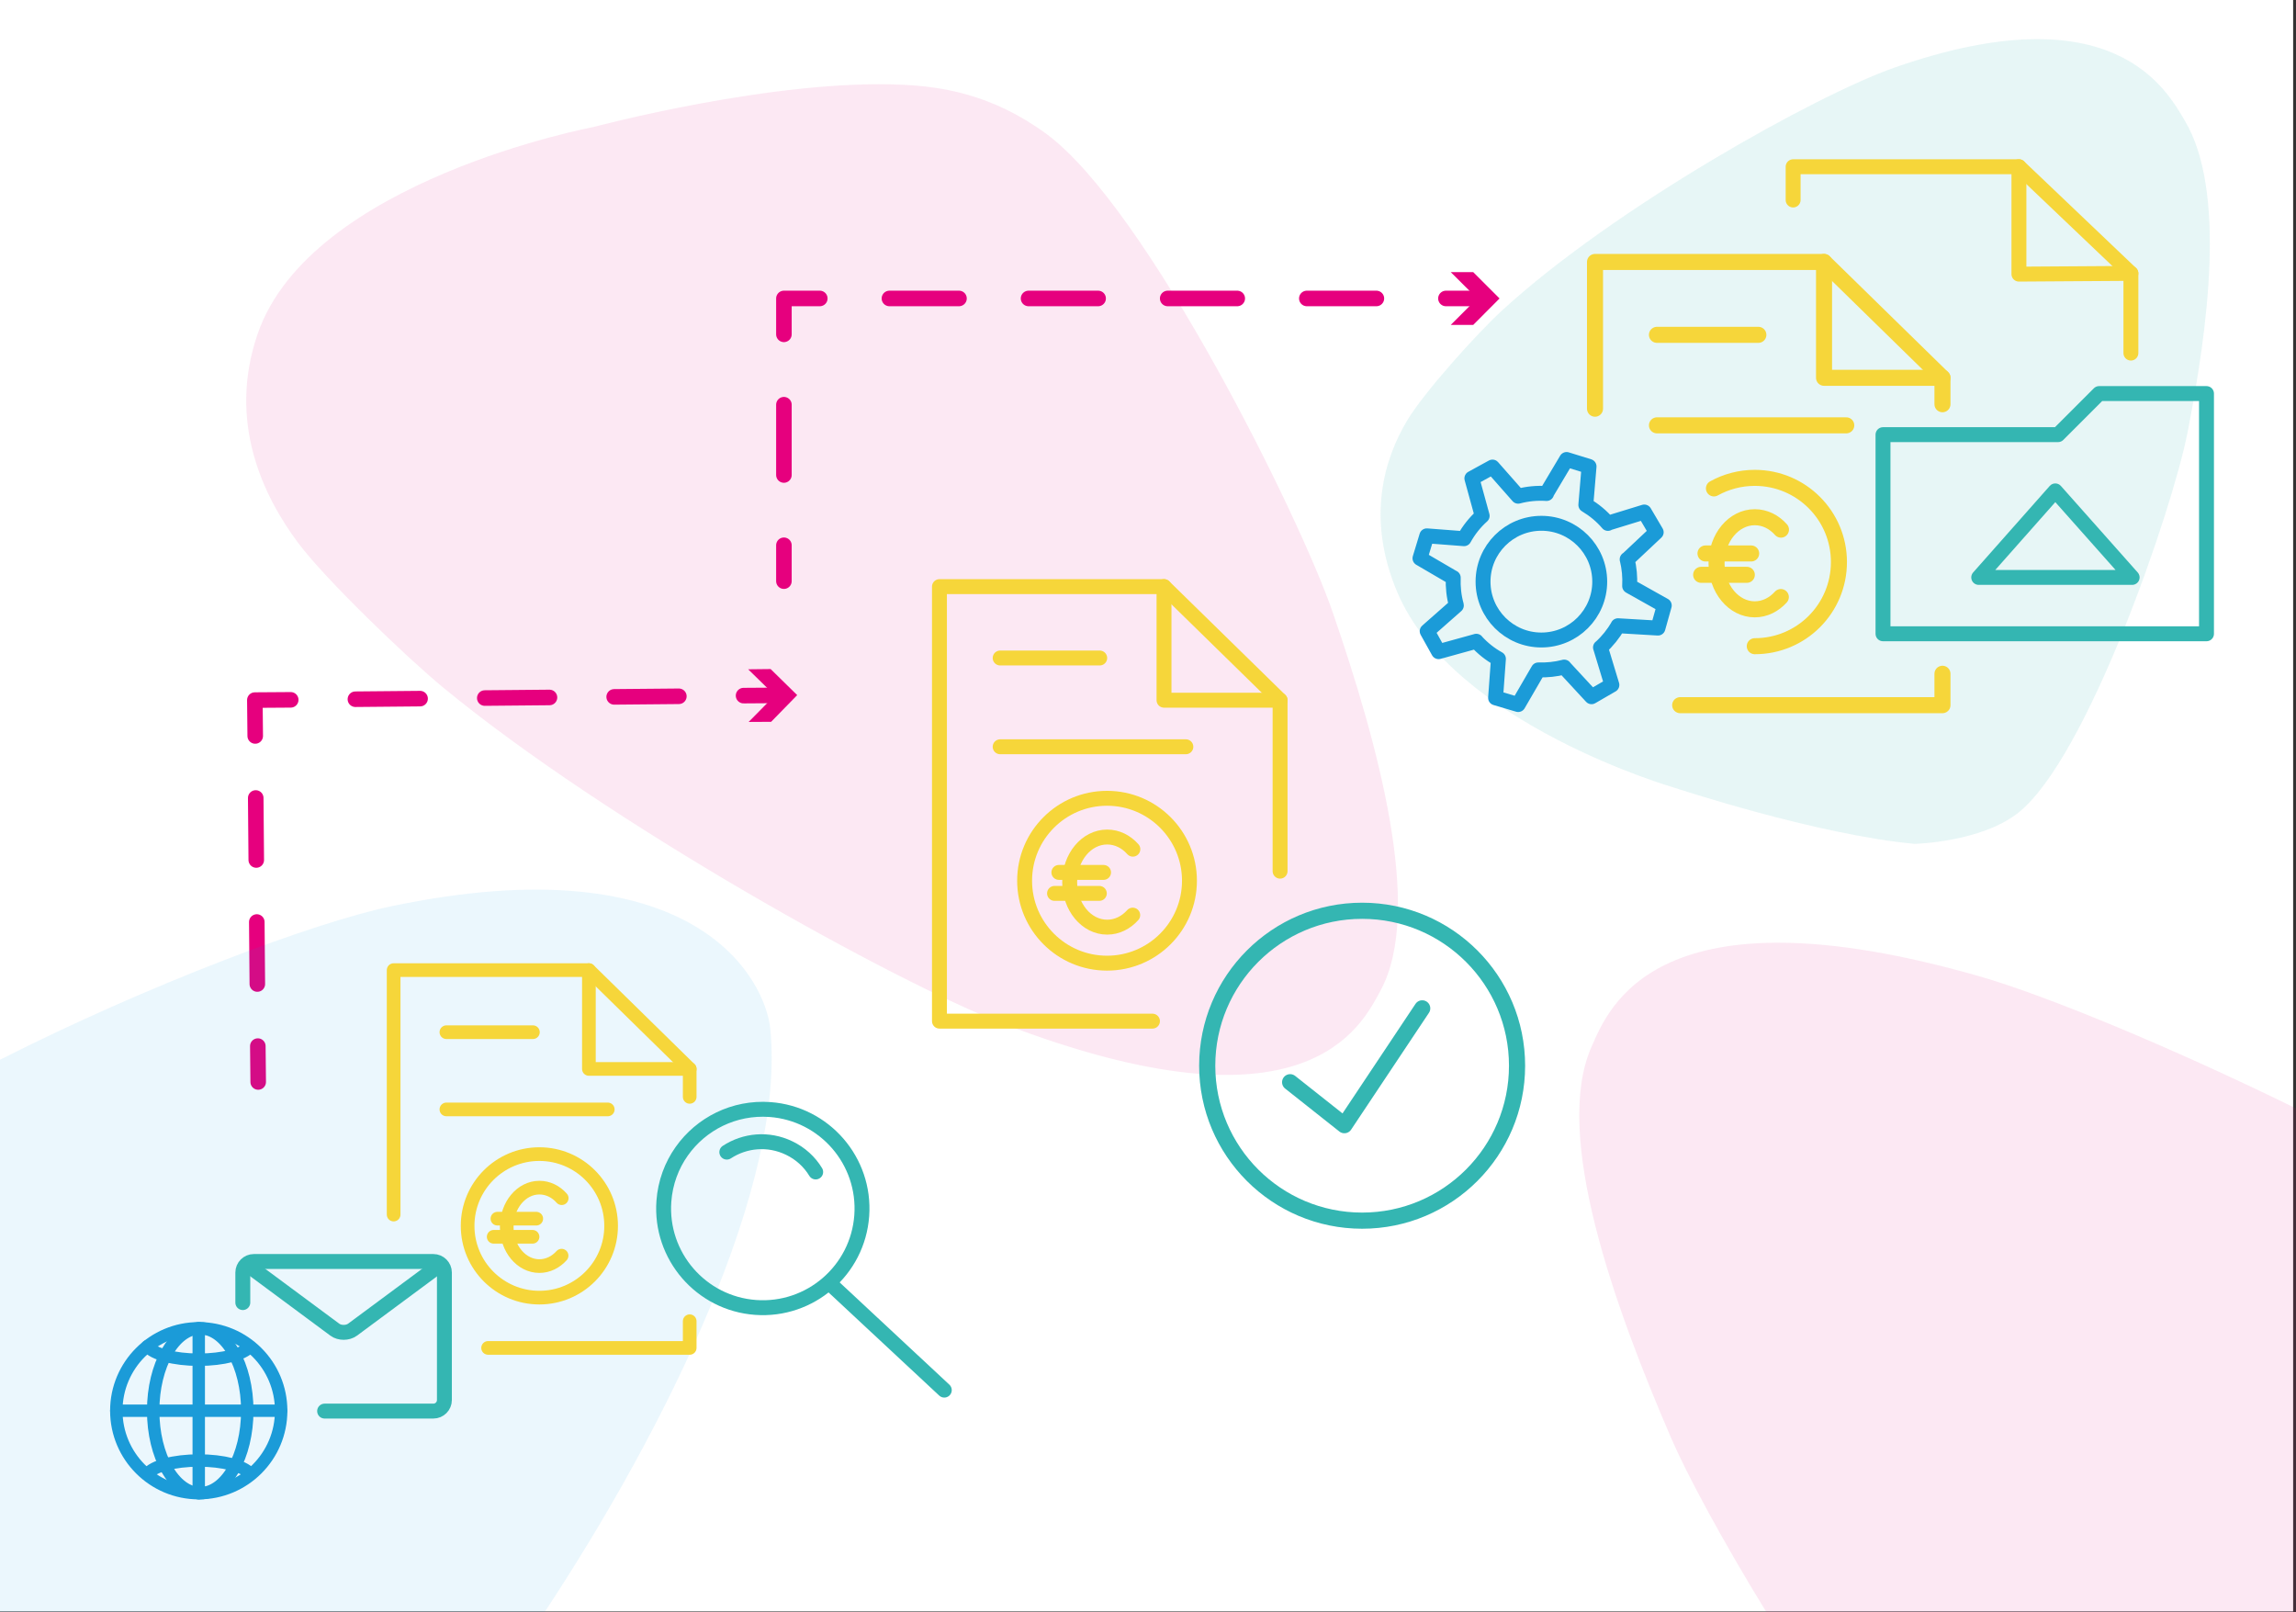 <?xml version="1.0" encoding="utf-8"?>
<!-- Generator: Adobe Illustrator 27.5.0, SVG Export Plug-In . SVG Version: 6.00 Build 0)  -->
<svg version="1.1" id="Ebene_1" xmlns="http://www.w3.org/2000/svg" xmlns:xlink="http://www.w3.org/1999/xlink" x="0px" y="0px"
	 viewBox="0 0 1849.6 1298.7" style="enable-background:new 0 0 1849.6 1298.7;" xml:space="preserve">
<rect x="0" y="0" width="1849.6" height="1298.7" fill="#333333" stroke="none"/>
<style type="text/css">
	.st0{fill:#FFFFFF;}
	.st1{opacity:0.12;fill:#35B6B3;}
	.st2{opacity:9.000000e-02;fill:#E6007E;}
	.st3{fill:none;stroke:#E6007E;stroke-width:12.525;stroke-linecap:round;stroke-linejoin:round;}
	
		.st4{fill:none;stroke:#E6007E;stroke-width:12.525;stroke-linecap:round;stroke-linejoin:round;stroke-dasharray:56.624,56.624;}
	
		.st5{fill:none;stroke:#E6007E;stroke-width:12.525;stroke-linecap:round;stroke-linejoin:round;stroke-dasharray:56.04,56.04;}
	.st6{fill:#E6007E;}
	
		.st7{fill:none;stroke:#E6007E;stroke-width:12.525;stroke-linecap:round;stroke-linejoin:round;stroke-dasharray:49.953,49.953;}
	
		.st8{fill:none;stroke:#E6007E;stroke-width:12.525;stroke-linecap:round;stroke-linejoin:round;stroke-dasharray:52.117,52.117;}
	.st9{opacity:8.000000e-02;fill:#009FE3;}
	.st10{fill:none;stroke:#F6D63A;stroke-width:11.009;stroke-linecap:round;stroke-linejoin:round;}
	.st11{fill:none;stroke:#F6D63A;stroke-width:11.009;stroke-linecap:round;stroke-linejoin:round;stroke-miterlimit:10;}
	.st12{fill:none;stroke:#F6D63A;stroke-width:12.917;stroke-linecap:round;stroke-linejoin:round;}
	.st13{fill:none;stroke:#F6D63A;stroke-width:12.917;stroke-linecap:round;stroke-linejoin:round;stroke-miterlimit:10;}
	.st14{fill:none;stroke:#F6D63A;stroke-width:12.01;stroke-linecap:round;stroke-linejoin:round;}
	.st15{fill:none;stroke:#F6D63A;stroke-width:12.01;stroke-linecap:round;stroke-linejoin:round;stroke-miterlimit:10;}
	.st16{fill:none;stroke:#1B9BD8;stroke-width:10.008;stroke-linecap:round;stroke-linejoin:round;stroke-miterlimit:10;}
	.st17{fill:none;stroke:#34B6B2;stroke-width:12.01;stroke-linecap:round;stroke-linejoin:round;stroke-miterlimit:10;}
	.st18{fill:none;stroke:#34B6B2;stroke-width:13.011;stroke-linecap:round;stroke-linejoin:round;stroke-miterlimit:10;}
	.st19{fill:none;stroke:#1B9BD8;stroke-width:12.01;stroke-linecap:round;stroke-linejoin:round;stroke-miterlimit:10;}
</style>
<rect x="0" y="0" class="st0" width="1847.3" height="1298"/>
<path class="st1" d="M1125.7,477.2c-25.6-60.3-10.2-108.2,7.8-138.4c13.7-22.9,56.5-70.4,76.7-88.9
	c90.3-82.8,253.2-173.5,315.8-195.4c177-62,219.6,18.4,234.1,42.8c33.4,56.3,18.7,166.3,2.1,251.2
	c-12.1,61.7-80.6,262.2-136.4,306.2c-30.2,23.8-83.4,25-83.4,25c-78.9-7.2-193.8-45.3-193.8-45.3S1170.8,583.3,1125.7,477.2z"/>
<path class="st2" d="M207.5,269.1c-24.2,70.4,4.1,130.1,33,168.6c21.9,29.2,86.6,91.4,116.4,116c133.5,110,364.6,237.6,451.3,270.9
	c245.2,94.2,288.6,1.4,303.9-26.7c35.1-64.6-2.3-199.6-38.4-304.4C1047.7,417.5,924,167,842.6,107.6c-44-32.1-84.6-37.8-114.9-39.3
	c-103.5-5.1-250,34.1-250,34.1S250,145.3,207.5,269.1z"/>
<g>
	<g>
		<line class="st3" x1="631.5" y1="468.1" x2="631.5" y2="439.2"/>
		<line class="st4" x1="631.5" y1="382.6" x2="631.5" y2="297.6"/>
		<polyline class="st3" points="631.5,269.3 631.5,240.4 660.4,240.4 		"/>
		<line class="st5" x1="716.5" y1="240.4" x2="1136.8" y2="240.4"/>
		<line class="st3" x1="1164.8" y1="240.4" x2="1193.7" y2="240.4"/>
		<g>
			<polygon class="st6" points="1168.7,261.7 1190,240.4 1168.7,219.2 1186.8,219.2 1208,240.4 1186.8,261.7 			"/>
		</g>
	</g>
</g>
<g>
	<g>
		<line class="st3" x1="208" y1="871.5" x2="207.7" y2="842.6"/>
		<line class="st7" x1="207.3" y1="792.6" x2="205.8" y2="617.8"/>
		<polyline class="st3" points="205.6,592.8 205.3,563.9 234.2,563.7 		"/>
		<line class="st8" x1="286.3" y1="563.2" x2="572.9" y2="560.6"/>
		<line class="st3" x1="599" y1="560.3" x2="627.9" y2="560.1"/>
		<g>
			<polygon class="st6" points="603.1,581.5 624.2,560.1 602.7,539.1 620.8,538.9 642.2,559.9 621.2,581.4 			"/>
		</g>
	</g>
</g>
<path class="st9" d="M438.6,1298.7c97.8-148.1,194.8-344.3,181.9-470.2c-3.9-38.3-58.5-150.6-306.4-98.3
	C252.9,743.2,120.4,792.6,0,853.6v445.1H438.6z"/>
<path class="st2" d="M1849.6,892.8c-103.4-50.7-202.5-91.2-253.6-106c-262.7-75.7-300.4,25.8-314,56.6
	c-31.3,71,18.5,208.9,64.4,315.3c12.5,28.9,41,81.9,76.6,139.9h426.6V892.8z"/>
<g>
	<path class="st10" d="M466.2,998.1"/>
	<path class="st10" d="M422.6,1015.8"/>
	<polyline class="st11" points="317.1,978.3 317.1,781.4 474.4,781.4 555.6,861 	"/>
	<polyline class="st11" points="393.2,1085.7 555.6,1085.7 555.6,1064.2 	"/>
	<line class="st11" x1="359.6" y1="893.6" x2="489.6" y2="893.6"/>
	<line class="st11" x1="359.6" y1="831.4" x2="429.3" y2="831.4"/>
	<g>
		<circle class="st11" cx="434.5" cy="987.4" r="57.8"/>
		<g>
			<path class="st11" d="M452.4,1011.4c-4.7,5.2-11,8.4-17.9,8.4c-14.5,0-26.3-14.1-26.3-31.6c0-17.4,11.8-31.6,26.3-31.6
				c7,0,13.3,3.2,18,8.5"/>
			<g>
				<line class="st11" x1="400.7" y1="981.6" x2="432" y2="981.6"/>
				<line class="st11" x1="397.7" y1="996.2" x2="429" y2="996.2"/>
			</g>
		</g>
	</g>
	<polyline class="st11" points="474.4,781.4 474.4,861 555.6,861 555.6,883.5 	"/>
	<path class="st11" d="M391.3,822.9"/>
	<g>
		<path class="st10" d="M544,914.2"/>
	</g>
</g>
<path class="st12" d="M1459.8,465.2"/>
<path class="st12" d="M1408.7,486"/>
<polyline class="st13" points="1564.8,542.7 1564.8,568 1353.5,568 "/>
<polyline class="st13" points="1284.9,329.2 1284.9,211 1469.4,211 1564.8,304.3 1564.8,325.6 "/>
<line class="st13" x1="1334.8" y1="342.6" x2="1487.3" y2="342.6"/>
<line class="st13" x1="1334.8" y1="269.7" x2="1416.5" y2="269.7"/>
<g>
	<path class="st13" d="M1380.7,393.4c9.7-5.4,21-8.5,32.9-8.5c37.4,0,67.8,30.3,67.8,67.8s-30.3,67.8-67.8,67.8"/>
	<g>
		<path class="st13" d="M1434.6,480.9c-5.5,6.1-12.9,9.9-21,9.9c-17,0-30.8-16.6-30.8-37.1c0-20.5,13.8-37.1,30.8-37.1
			c8.2,0,15.6,3.8,21.1,10"/>
		<g>
			<line class="st13" x1="1373.9" y1="445.8" x2="1410.7" y2="445.8"/>
			<line class="st13" x1="1370.4" y1="463" x2="1407.2" y2="463"/>
		</g>
	</g>
</g>
<polyline class="st13" points="1469.4,211 1469.4,304.3 1564.8,304.3 "/>
<path class="st13" d="M1371.9,259.6"/>
<g>
	<path class="st12" d="M1551.2,366.7"/>
</g>
<g>
	<path class="st14" d="M928.3,721.7"/>
	<path class="st14" d="M878.2,742.1"/>
	<polyline class="st15" points="928.4,822.5 756.8,822.5 756.8,472.5 937.7,472.5 1031.2,564 1031.2,701.7 	"/>
	<line class="st15" x1="805.7" y1="601.5" x2="955.3" y2="601.5"/>
	<line class="st15" x1="805.7" y1="530" x2="885.9" y2="530"/>
	<g>
		<circle class="st15" cx="891.8" cy="709.4" r="66.4"/>
		<g>
			<path class="st15" d="M912.5,737.1c-5.4,6-12.6,9.7-20.6,9.7c-16.7,0-30.2-16.3-30.2-36.3s13.5-36.3,30.2-36.3
				c8,0,15.3,3.7,20.7,9.8"/>
			<g>
				<line class="st15" x1="853" y1="702.7" x2="889" y2="702.7"/>
				<line class="st15" x1="849.5" y1="719.6" x2="885.6" y2="719.6"/>
			</g>
		</g>
	</g>
	<polyline class="st15" points="937.7,472.5 937.7,564 1031.2,564 	"/>
	<path class="st15" d="M842.1,520.2"/>
	<g>
		<path class="st14" d="M1017.9,625.2"/>
	</g>
</g>
<g>
	<circle class="st16" cx="160.1" cy="1136.3" r="66.4"/>
	<path class="st16" d="M201.3,1186.8c-5.1-6-21.6-10.4-41.1-10.4c-20.1,0-36.9,4.6-41.5,10.9"/>
	<path class="st16" d="M201.3,1084.8c-5.1,6-21.6,10.4-41.1,10.4c-20.1,0-36.9-4.6-41.5-10.9"/>
	<ellipse class="st16" cx="161.3" cy="1136.3" rx="37.9" ry="66.4"/>
	<line class="st16" x1="160.1" y1="1069.9" x2="160.1" y2="1202.7"/>
	<line class="st16" x1="93.7" y1="1136.3" x2="226.4" y2="1136.3"/>
</g>
<g>
	<g>
		<g>
			<path class="st17" d="M195.6,1049.2V1025c0-4.9,4-8.9,8.9-8.9h144.6c4.9,0,8.9,4,8.9,8.9v102.7c0,4.9-4,8.9-8.9,8.9h-87.6"/>
		</g>
		<g>
			<path class="st17" d="M202.5,1021.2l67.2,49.8c3.9,2.9,10.4,2.9,14.3,0l68.7-50.9"/>
		</g>
	</g>
</g>
<g>
	<g>
		<g>
			<g>
				<path class="st18" d="M1157.3,918.4"/>
				<path class="st18" d="M1037.2,798.3"/>
			</g>
			<circle class="st18" cx="1097.3" cy="858.4" r="124.8"/>
		</g>
	</g>
	<polyline class="st18" points="1039.3,871.7 1083,906.3 1145.7,812.2 	"/>
</g>
<g>
	<path class="st17" d="M585.5,928c14.5-9.5,33.4-11.4,50.2-3.3c9.2,4.4,16.5,11.2,21.4,19.3"/>
	<g>
		<path class="st17" d="M549.2,927.3c15.6-22.1,42.1-35.7,71.1-33.6c44,3.2,77.1,41.5,73.9,85.5c-3.2,44-41.5,77.1-85.5,73.9
			s-77.1-41.5-73.9-85.5C535.9,952.5,541.1,938.7,549.2,927.3"/>
		<line class="st17" x1="668.3" y1="1033.6" x2="760.7" y2="1119.7"/>
	</g>
</g>
<g>
	<circle class="st19" cx="1241.7" cy="468.5" r="47"/>
	<path class="st19" d="M1312.9,472.1l27.8,15.6l-5.1,18.2l-32.2-1.9l0.1,0c-3.8,6.5-8.5,12.4-14.1,17.5l-0.1,0l0.1,0.2l9.1,30
		l-16.4,9.5l-22.1-23.9l0.1,0c-6.8,1.8-13.9,2.5-20.9,2.3l-16.2,27.9l-18.2-5.4l2.3-31.4c-6.7-3.7-12.7-8.5-17.9-14.2l0.1,0
		l-30.4,8.4l-9.2-16.5l23.5-20.7l0-0.2c-2-7.2-2.8-14.7-2.5-22.2l-0.1,0l-26.7-15.6l5.5-18.1l30,2.3c3.8-6.9,8.7-13.1,14.6-18.4
		l-8.3-30.2l16.6-9.1l20.7,23.5c7.5-2,15.2-2.7,22.9-2.2l-0.1-0.2l16.2-27.2l18.1,5.6l-2.6,31c6.7,4,12.8,9,17.8,14.9l0-0.2l29.3-9
		l9.6,16.3l-23.4,22l0-0.2c1.7,7,2.4,14.2,2,21.5"/>
</g>
<polyline class="st15" points="1716.6,284.4 1716.6,220.2 1626.4,220.8 1626.4,134.3 1444.5,134.3 1444.5,161.1 "/>
<line class="st15" x1="1626.4" y1="134.3" x2="1716.6" y2="220.2"/>
<g>
	<path class="st17" d="M1597.2,391.2"/>
	<path class="st17" d="M1601.8,399.8"/>
	<polygon class="st17" points="1777.5,317 1777.5,510.5 1516.9,510.5 1516.9,350.1 1657.9,350.1 1691,317 	"/>
	<polygon class="st17" points="1655.7,395.4 1717.6,465.1 1594,465.1 	"/>
</g>
</svg>
